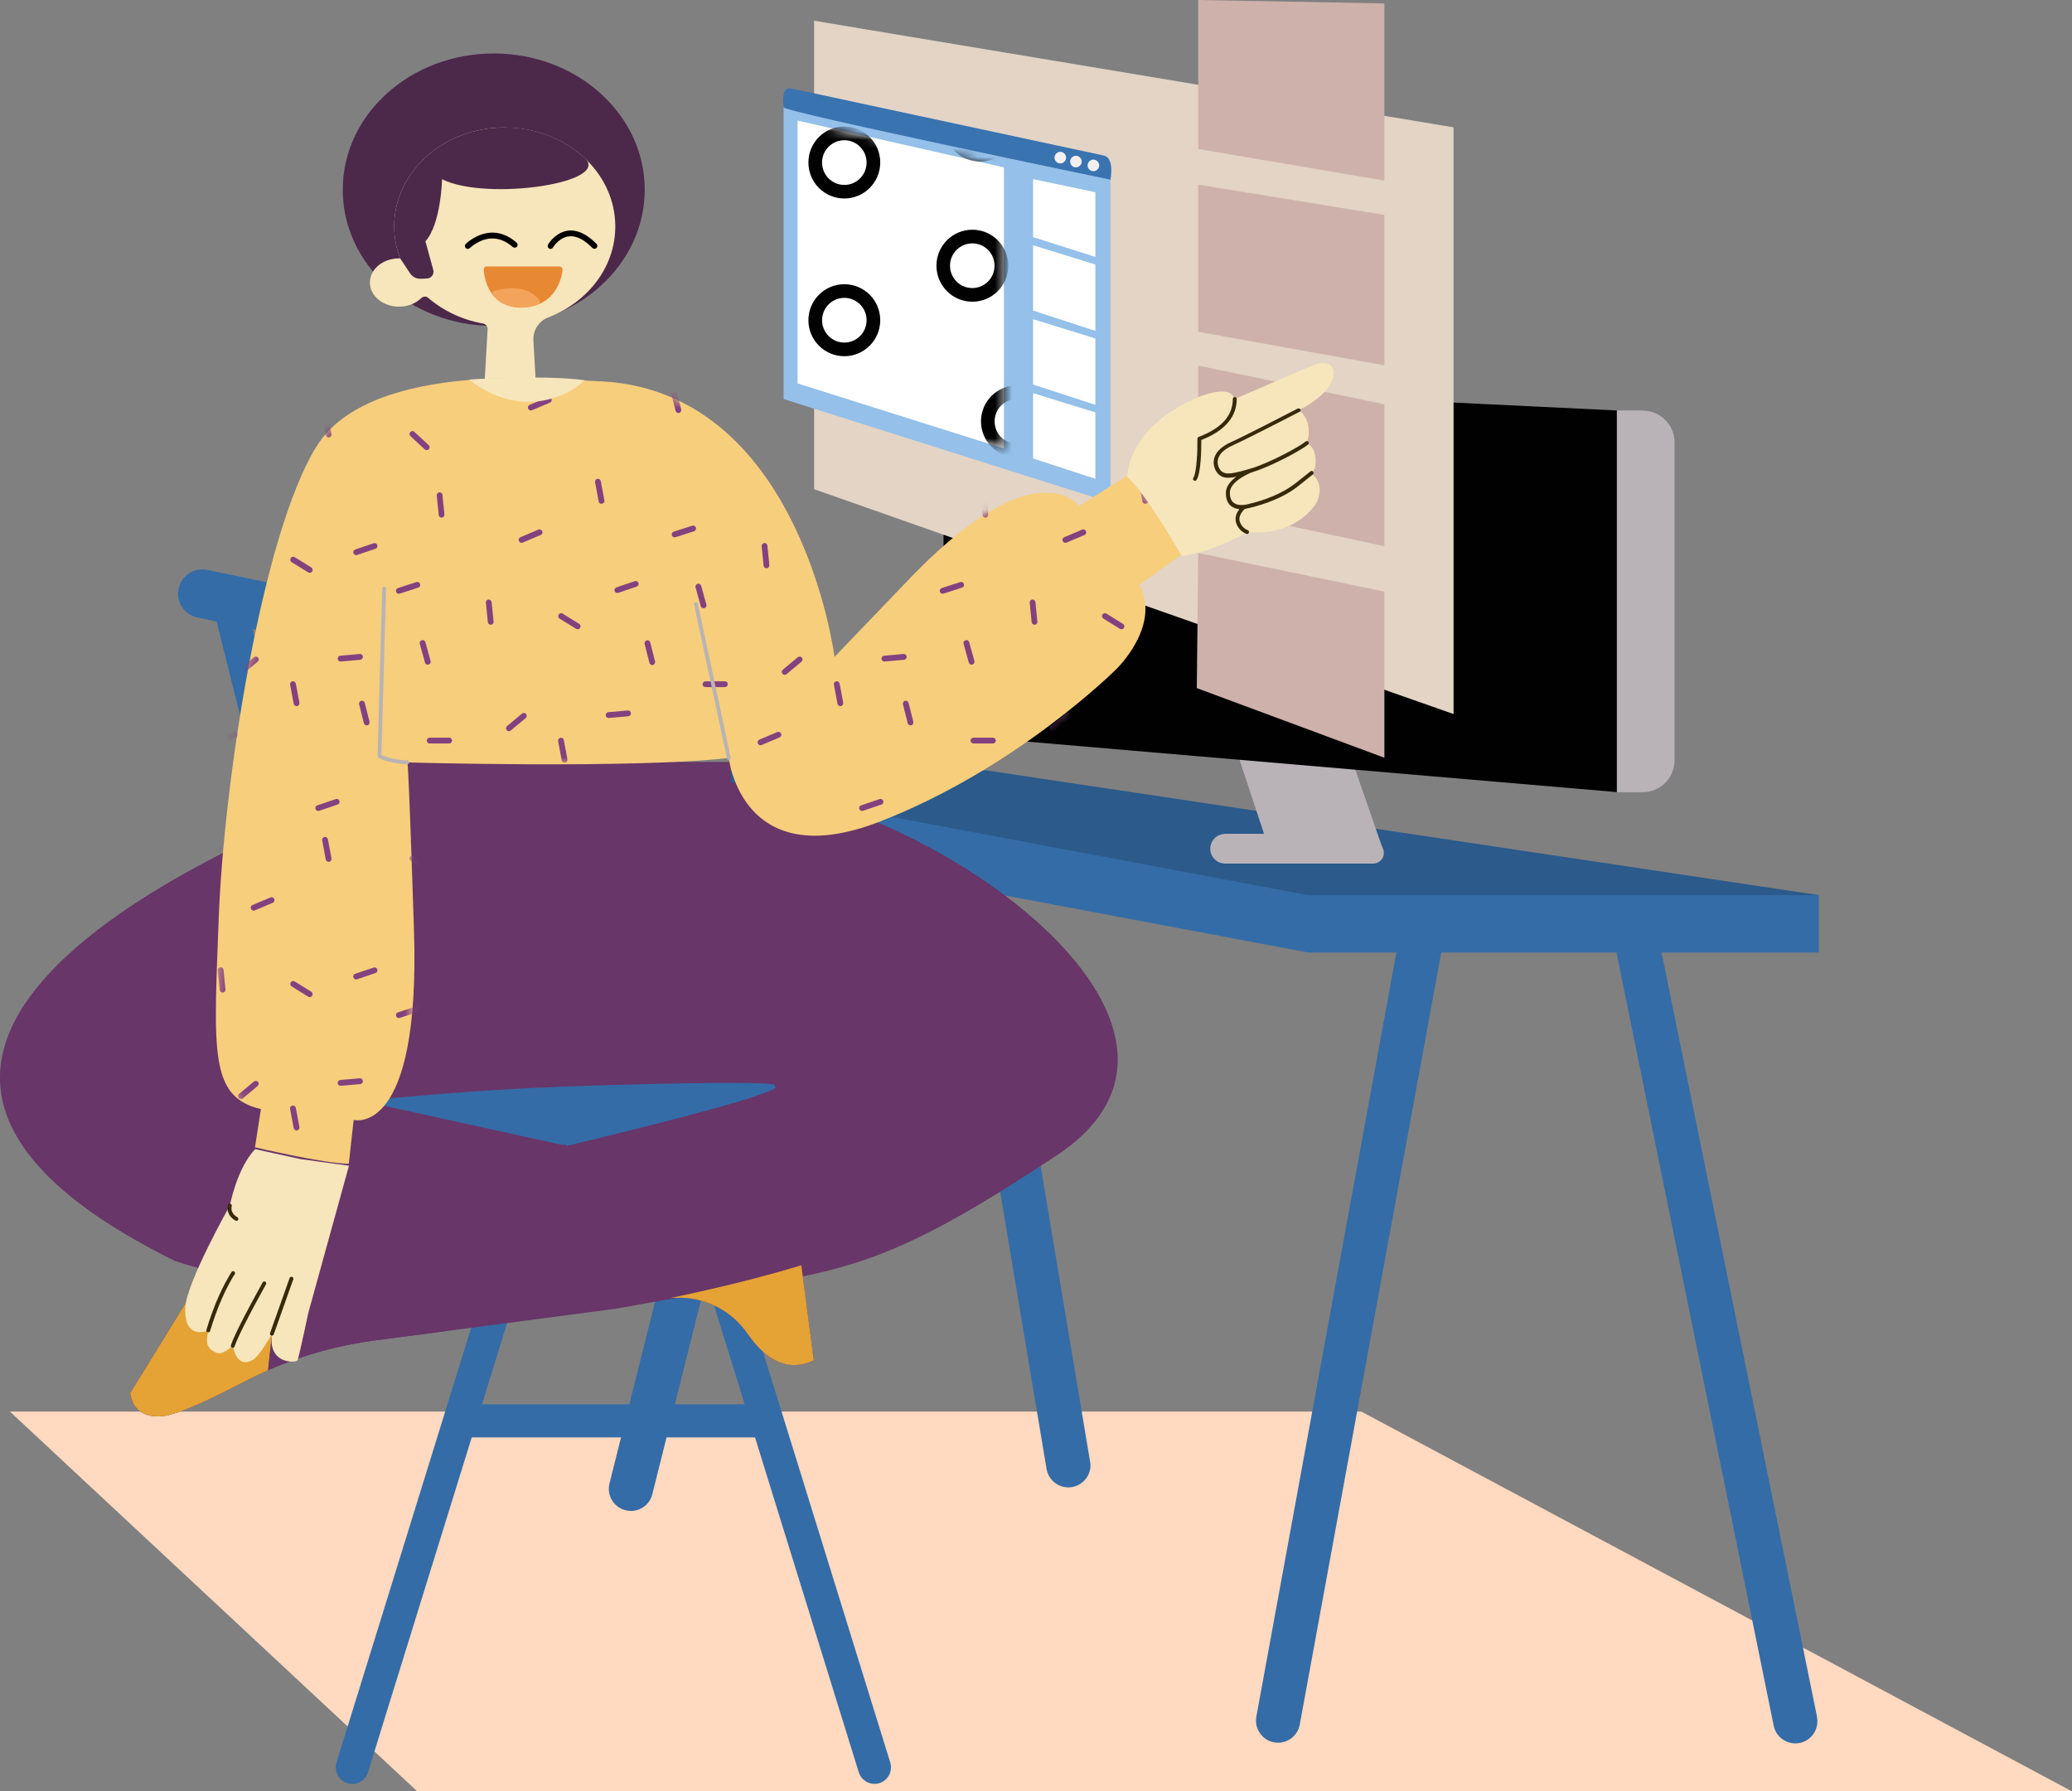 <?xml version="1.0" encoding="UTF-8"?>
<svg id="Layer_2" data-name="Layer 2" xmlns="http://www.w3.org/2000/svg" xmlns:xlink="http://www.w3.org/1999/xlink" viewBox="0 0 242.9 210">
  <rect x="0" y="0" width="242.9" height="210" fill="#808080" stroke="none"/>
  <defs>
    <style>
      .cls-1 {
        mask: url(#mask);
      }

      .cls-2 {
        fill: #f3a45a;
      }

      .cls-2, .cls-3, .cls-4, .cls-5, .cls-6, .cls-7, .cls-8, .cls-9, .cls-10, .cls-11, .cls-12, .cls-13, .cls-14, .cls-15, .cls-16, .cls-17, .cls-18, .cls-19, .cls-20, .cls-21, .cls-22 {
        fill-rule: evenodd;
      }

      .cls-3 {
        fill: #b9b3b8;
      }

      .cls-4 {
        fill: #e78833;
      }

      .cls-5 {
        fill: #683668;
      }

      .cls-6 {
        fill: #fff;
      }

      .cls-7 {
        fill: #84417f;
      }

      .cls-8 {
        fill: #3973b0;
      }

      .cls-9 {
        fill: #346ca7;
      }

      .cls-10 {
        fill: #e3d4c5;
      }

      .cls-23 {
        mask: url(#mask-1);
      }

      .cls-11 {
        fill: #010101;
      }

      .cls-12, .cls-24 {
        fill: #4c284b;
      }

      .cls-13 {
        fill: #f4f0f0;
      }

      .cls-14 {
        fill: #f7e5bb;
      }

      .cls-15 {
        fill: #b9b3b3;
      }

      .cls-16 {
        fill: #94c0e9;
      }

      .cls-17 {
        fill: #ffd9c0;
      }

      .cls-18 {
        fill: #2b5a8b;
      }

      .cls-19 {
        fill: #cdb1aa;
      }

      .cls-20 {
        fill: #e5a235;
      }

      .cls-21 {
        fill: #f7ce7c;
      }

      .cls-22 {
        fill: #372a0a;
      }
    </style>
    <mask id="mask" x="61.13" y="8.9" width="62.3" height="49.06" maskUnits="userSpaceOnUse">
      <g id="mask0_711_1573415794bdef-fe1c-4e22-9fd4-13a56237e7ed" data-name="mask0 711 1573415794bdef-fe1c-4e22-9fd4-13a56237e7ed">
        <path id="Fill_6_Copy_5_2" data-name="Fill 6 Copy 5_2" class="cls-6" d="M93.5,44.95l24.19,7.63V19.62l-24.19-5.48v30.8Z"/>
      </g>
    </mask>
    <mask id="mask-1" x="11.01" y="44.31" width="127.61" height="100.74" maskUnits="userSpaceOnUse">
      <g id="mask0_711_1416678ab2a58a-0bbf-4b46-acd3-b6fea8dfd39d" data-name="mask0 711 1416678ab2a58a-0bbf-4b46-acd3-b6fea8dfd39d">
        <path id="Jumper_3" data-name="Jumper 3" class="cls-6" d="M37.04,52.42c-6.38,10.52-10.8,39.22-11.4,55.23-.59,15.77-1.09,20.95,4.95,22.37l-.7,4.48s8.17,1.93,11,1.93l.57-5.14s7.86,2.16,7.07-22.26c-.78-24.16-.82-19.65-.82-19.65,0,0,26.38.76,37.73-.52,0,0,1.47,13.73,17.64,7.48,16.17-6.25,27.8-17.91,27.8-17.91,0,0,5.26-5.05,2.7-9.88l4.96-3.55s-3.39-6.14-6.38-9.24l-5.67,3.55s-5.14-7.21-20.67,9.37l-7.99,8.33s-4.02-31.78-28.14-32.34c-3.17-.07-26.26-2.76-32.64,7.76Z"/>
      </g>
    </mask>
  </defs>
  <g id="Coding_Guides" data-name="Coding Guides">
    <g>
      <g id="Study">
        <path id="Fill_1" data-name="Fill 1" class="cls-17" d="M159.59,165.48l83.3,44.52H48.91L1.16,165.48h158.44Z"/>
        <path id="Fill_2" data-name="Fill 2" class="cls-9" d="M213,201.28c.28,1.4-.62,2.77-2.02,3.05-.17.04-.35.05-.52.05-1.2,0-2.28-.85-2.53-2.07l-19.5-95.91c-.02-.12-.04-.23-.04-.35l5.15-.52,19.47,95.74Z"/>
        <path id="Fill_4" data-name="Fill 4" class="cls-9" d="M171.07,100.13l-18.7,102.05c-.23,1.25-1.32,2.12-2.54,2.12-.16,0-.31-.01-.47-.04-1.4-.26-2.33-1.61-2.08-3.01l18.61-101.56,5.18-.52c.06.31.07.63,0,.96"/>
        <path id="Fill_6" data-name="Fill 6" class="cls-9" d="M127.8,171.35c.24,1.41-.72,2.74-2.13,2.98-.14.03-.29.04-.43.04-1.24,0-2.34-.9-2.55-2.16l-11.76-70.26c-.04-.24-.04-.47-.02-.7l5.32,1,11.56,69.1Z"/>
        <path id="Fill_8" data-name="Fill 8" class="cls-9" d="M71.45,173.91l20.84-83.08c.03-.11.07-.22.11-.33l4.99.94c0,.21-.02.43-.08.65l-20.84,83.08c-.29,1.18-1.35,1.96-2.51,1.96-.21,0-.42-.03-.63-.08-1.39-.35-2.23-1.75-1.88-3.14"/>
        <path id="Fill_10" data-name="Fill 10" class="cls-9" d="M213.23,111.66v-6.72l-97.57-7.9-40.03-6.72v6.72l77.7,14.62h59.9Z"/>
        <path id="Fill_12" data-name="Fill 12" class="cls-18" d="M213.23,104.94l-97.57-14.62h-40.03l77.7,14.62h59.9Z"/>
        <path id="Fill_14" data-name="Fill 14" class="cls-3" d="M143.62,97.75h4.56l-3.07-9.29h13.16l3.61,10.42.26.64c.07.17.1.36.09.55-.04.66-.59,1.17-1.25,1.17h-17.36c-.96,0-1.74-.78-1.74-1.74s.78-1.74,1.74-1.74"/>
        <path id="Fill_16" data-name="Fill 16" class="cls-11" d="M189.55,48.12l-75.5-3.65c-1.83-.09-3.37,1.37-3.38,3.21l-.13,35.44c0,1.68,1.28,3.08,2.95,3.23l76.06,6.51v-44.75Z"/>
        <path id="Fill_20" data-name="Fill 20" class="cls-3" d="M192.57,48.12h-3.02v44.75h3.02c2.07,0,3.74-1.68,3.74-3.74v-37.26c0-2.07-1.68-3.74-3.74-3.74"/>
        <g id="UI">
          <g id="UI_Simple" data-name="UI Simple">
            <path id="Fill_1_2" data-name="Fill 1_2" class="cls-10" d="M170.4,14.93v68.78l-74.96-26.36V2.43l74.96,12.5Z"/>
            <path id="Fill_2_2" data-name="Fill 2_2" class="cls-19" d="M140.47,38.9l21.82,3.92v-17.62l-21.82-3.55v17.26Z"/>
            <path id="Fill_3" data-name="Fill 3" class="cls-19" d="M140.47,0l21.82.4v20.77l-21.82-3.7V0Z"/>
            <path id="Fill_4_2" data-name="Fill 4_2" class="cls-19" d="M140.47,59.35l21.82,4.68v-16.63l-21.82-4.54v16.49Z"/>
            <path id="Fill_5" data-name="Fill 5" class="cls-19" d="M162.29,69.36v19.47l-21.99-8.16.17-15.84,21.82,4.53Z"/>
            <path id="Fill_6_2" data-name="Fill 6_2" class="cls-16" d="M91.86,46.78l38.32,12.13V19.2l-38.32-8.02v35.6Z"/>
            <path id="Fill_6_Copy" data-name="Fill 6 Copy" class="cls-6" d="M121.11,27.8l7.3,2.32v-7.59l-7.3-1.53v6.81Z"/>
            <path id="Fill_6_Copy_2" data-name="Fill 6 Copy 2" class="cls-6" d="M121.11,36.41l7.3,2.38v-7.78l-7.3-2.26v7.66Z"/>
            <path id="Fill_6_Copy_3" data-name="Fill 6 Copy 3" class="cls-6" d="M121.11,45.08l7.3,2.38v-7.78l-7.3-2.26v7.66Z"/>
            <path id="Fill_6_Copy_4" data-name="Fill 6 Copy 4" class="cls-6" d="M121.11,53.75l7.3,2.38v-7.78l-7.3-2.26v7.66Z"/>
            <path id="Fill_7" data-name="Fill 7" class="cls-8" d="M130.18,21.06s.5-2.5-.75-2.82l-36.43-7.82c-.52-.11-1.4-.35-1.15,2.15-.11.52,38.33,8.49,38.33,8.49Z"/>
          </g>
          <path id="Fill_24" data-name="Fill 24" class="cls-13" d="M127.5,19.39c0,.38.31.68.68.68s.68-.31.68-.68-.31-.68-.68-.68-.68.31-.68.68"/>
          <path id="Fill_26" data-name="Fill 26" class="cls-13" d="M125.45,18.94c0,.38.31.68.68.68s.68-.31.68-.68-.31-.68-.68-.68-.68.31-.68.68"/>
          <path id="Fill_28" data-name="Fill 28" class="cls-13" d="M123.62,18.48c0,.38.31.68.68.68s.68-.31.68-.68-.31-.68-.68-.68-.68.31-.68.68"/>
          <path id="Fill_6_Copy_5" data-name="Fill 6 Copy 5" class="cls-6" d="M93.5,44.95l24.19,7.63V19.62l-24.19-5.48v30.8Z"/>
          <g class="cls-1">
            <g id="Patterns">
              <g id="Patterns_Pattern_7" data-name="Patterns/Pattern 7">
                <path id="Pattern" class="cls-11" d="M65.33,17.34c2.32,0,4.21-1.89,4.21-4.22s-1.88-4.22-4.21-4.22-4.21,1.89-4.21,4.22,1.88,4.22,4.21,4.22ZM65.33,15.74c-1.44,0-2.61-1.17-2.61-2.62s1.17-2.62,2.61-2.62,2.61,1.17,2.61,2.62-1.17,2.62-2.61,2.62ZM119.1,14.72c0,2.33-1.88,4.22-4.21,4.22s-4.21-1.89-4.21-4.22,1.88-4.22,4.21-4.22,4.21,1.89,4.21,4.22ZM112.28,14.72c0,1.45,1.17,2.62,2.61,2.62s2.61-1.17,2.61-2.62-1.17-2.62-2.61-2.62-2.61,1.17-2.61,2.62ZM84.55,19.05c0,2.33-1.88,4.22-4.21,4.22s-4.21-1.89-4.21-4.22,1.88-4.22,4.21-4.22,4.21,1.89,4.21,4.22ZM77.72,19.05c0,1.45,1.17,2.62,2.61,2.62s2.61-1.17,2.61-2.62-1.17-2.62-2.61-2.62-2.61,1.17-2.61,2.62ZM118.2,31.15c0,2.33-1.88,4.22-4.21,4.22s-4.21-1.89-4.21-4.22,1.88-4.22,4.21-4.22,4.21,1.89,4.21,4.22ZM111.37,31.15c0,1.45,1.17,2.62,2.61,2.62s2.61-1.17,2.61-2.62-1.17-2.62-2.61-2.62-2.61,1.17-2.61,2.62ZM98.98,41.76c2.32,0,4.21-1.89,4.21-4.22s-1.88-4.22-4.21-4.22-4.21,1.89-4.21,4.22,1.88,4.22,4.21,4.22ZM98.98,40.16c-1.44,0-2.61-1.17-2.61-2.62s1.17-2.62,2.61-2.62,2.61,1.17,2.61,2.62-1.17,2.62-2.61,2.62ZM70.68,31.15c0,2.33-1.88,4.22-4.21,4.22s-4.21-1.89-4.21-4.22,1.88-4.22,4.21-4.22,4.21,1.89,4.21,4.22ZM63.86,31.15c0,1.45,1.17,2.62,2.61,2.62s2.61-1.17,2.61-2.62-1.17-2.62-2.61-2.62-2.61,1.17-2.61,2.62ZM98.98,23.27c2.32,0,4.21-1.89,4.21-4.22s-1.88-4.22-4.21-4.22-4.21,1.89-4.21,4.22,1.88,4.22,4.21,4.22ZM98.98,21.68c-1.44,0-2.61-1.17-2.61-2.62s1.17-2.62,2.61-2.62,2.61,1.17,2.61,2.62-1.17,2.62-2.61,2.62ZM94.89,57.96c2.32,0,4.21-1.89,4.21-4.22s-1.88-4.22-4.21-4.22-4.21,1.89-4.21,4.22,1.88,4.22,4.21,4.22ZM94.89,56.36c-1.44,0-2.61-1.17-2.61-2.62s1.17-2.62,2.61-2.62,2.61,1.17,2.61,2.62-1.17,2.62-2.61,2.62ZM77.95,49.63c0,2.33-1.88,4.22-4.21,4.22s-4.21-1.89-4.21-4.22,1.88-4.22,4.21-4.22,4.21,1.89,4.21,4.22ZM71.13,49.63c0,1.45,1.17,2.62,2.61,2.62s2.61-1.17,2.61-2.62-1.17-2.62-2.61-2.62-2.61,1.17-2.61,2.62ZM123.42,49.4c0,2.33-1.88,4.22-4.21,4.22s-4.21-1.89-4.21-4.22,1.88-4.22,4.21-4.22,4.21,1.89,4.21,4.22ZM116.6,49.4c0,1.45,1.17,2.62,2.61,2.62s2.61-1.17,2.61-2.62-1.17-2.62-2.61-2.62-2.61,1.17-2.61,2.62ZM82.39,39.7c2.32,0,4.21-1.89,4.21-4.22s-1.88-4.22-4.21-4.22-4.21,1.89-4.21,4.22,1.88,4.22,4.21,4.22ZM82.39,38.11c-1.44,0-2.61-1.17-2.61-2.62s1.17-2.62,2.61-2.62,2.61,1.17,2.61,2.62-1.17,2.62-2.61,2.62Z"/>
              </g>
            </g>
          </g>
        </g>
      </g>
      <g>
        <g id="Object_Chair" data-name="Object/Chair">
          <g id="Object_Chair_High_Chair" data-name="Object/Chair/High Chair">
            <g id="Chair">
              <path id="Combined_Shape" data-name="Combined Shape" class="cls-9" d="M81.13,131.65c-.32-1.02-1.4-1.59-2.42-1.28-1.02.32-1.59,1.4-1.27,2.43l9.86,31.83h-30.8l9.86-31.83c.32-1.02-.25-2.11-1.27-2.43-1.02-.32-2.11.25-2.42,1.28l-23.22,74.96c-.32,1.02.25,2.11,1.27,2.43,1.02.32,2.11-.25,2.42-1.28l12.16-39.25h33.21l12.16,39.25c.32,1.02,1.4,1.59,2.42,1.28,1.02-.32,1.59-1.4,1.27-2.43l-23.22-74.96Z"/>
              <path id="Path_4_Copy_3" data-name="Path 4 Copy 3" class="cls-9" d="M47.8,126.08c.26,1.04,1.31,1.67,2.35,1.41,1.04-.26,1.67-1.31,1.41-2.35l-13.55-54.19c-.26-1.04-1.31-1.67-2.35-1.41-1.04.26-1.67,1.31-1.41,2.35l13.55,54.19Z"/>
              <path id="Path_4_Copy_7" data-name="Path 4 Copy 7" class="cls-9" d="M38.7,126.08c.26,1.04,1.31,1.67,2.35,1.41,1.04-.26,1.67-1.31,1.41-2.35l-13.55-54.19c-.26-1.04-1.31-1.67-2.35-1.41-1.04.26-1.67,1.31-1.41,2.35l13.55,54.19Z"/>
              <path id="Path_4_Copy_4" data-name="Path 4 Copy 4" class="cls-9" d="M56.46,126.09c.27,1.04,1.32,1.66,2.36,1.39,1.03-.27,1.66-1.33,1.39-2.36l-13.09-50.54c-.27-1.04-1.32-1.66-2.36-1.39-1.03.27-1.66,1.33-1.39,2.36l13.09,50.54Z"/>
              <path id="Path_4_Copy_5" data-name="Path 4 Copy 5" class="cls-9" d="M65.35,126c.28,1.03,1.35,1.64,2.38,1.36,1.03-.28,1.64-1.35,1.36-2.38l-13.32-48.83c-.28-1.03-1.35-1.64-2.38-1.36-1.03.28-1.64,1.35-1.36,2.38l13.32,48.83Z"/>
              <path id="Path_4_Copy_6" data-name="Path 4 Copy 6" class="cls-9" d="M57.07,79.46c1.54.32,3.05-.67,3.37-2.21.32-1.54-.67-3.05-2.21-3.37l-33.93-7.07c-1.54-.32-3.05.67-3.37,2.21-.32,1.54.67,3.05,2.21,3.37l33.93,7.07Z"/>
            </g>
            <path id="Fill_39" data-name="Fill 39" class="cls-9" d="M103.07,135.19h-62.83c-2.14,0-3.88-2.15-3.88-4.79s1.74-4.79,3.88-4.79h62.83c2.14,0,3.88,2.15,3.88,4.79s-1.74,4.79-3.88,4.79"/>
          </g>
        </g>
        <g id="Master_Character_Sitting" data-name="Master/Character/Sitting">
          <g id="Master_Character_Sitting-2" data-name="Master/Character/Sitting">
            <g id="Lower_Body_Sitting" data-name="Lower Body/Sitting">
              <g id="Lower_Body_Sitting_Crossed_2" data-name="Lower Body/Sitting/Crossed 2">
                <g id="Crossed_2" data-name="Crossed 2">
                  <path id="Pants" class="cls-5" d="M85.68,89.33h-41.44v2.89c-11.67,4.18-76.69,29.44-23.76,55.59,1.16.39,2.39.75,3.66,1.08l-8.88,14.42s.14,3.01,3.72,2.72c1.8-.14,5.91-2.1,9.55-4.01,4.78-2.51,9.97-4.16,15.32-4.86l28.38-3.74c2.68-.5,5.11-.92,7.33-1.29,3.22-.04,6.25,1.56,8.09,4.23,1.71,2.48,4.33,4.74,7.75,3.1l-1.29-9.82c8.88-1.85,15.41-4.66,29.82-14.23,22.75-15.1-14.4-41.56-38.25-43.69v-2.4ZM46.59,92.29h-.06s.03.04.05.06c0-.02.01-.04.02-.06ZM91.05,127.27c.71.71-11.06,3.81-24.62,7.07l-23.96-5.27s12.91-1.32,22.49-1.63c.14,0,.27-.02.4-.04,5.51-.19,25.02-.82,25.69-.15Z"/>
                  <path id="Shoes" class="cls-20" d="M26.56,144.97c.74-1.2,1.94-2.04,3.32-2.33,1.07-.22,2.55-.54,4.36-.93-1.18,6.22-2.19,12.57-2.81,18.92-.98.43-1.94.89-2.89,1.39-3.64,1.91-7.75,3.86-9.55,4.01-3.58.29-3.72-2.72-3.72-2.72l11.29-18.34ZM79.22,152.14c-.21,0-.42.02-.64.03,5.79-1.21,10.88-2.48,15.36-3.84l1.46,11.14c-3.42,1.64-6.04-.62-7.75-3.1-1.91-2.77-5.08-4.38-8.43-4.22Z"/>
                  <path id="Skin" class="cls-5" d="M34.24,141.71c-1.18,6.22-2.19,12.57-2.81,18.92,3.96-1.74,8.14-2.91,12.43-3.48l8.32-1.1c-1.88-5.69-3.84-11.37-5.98-17.01-4.63,1.05-8.8,1.97-11.96,2.66"/>
                  <path id="Pants_details" data-name="Pants details" class="cls-5" d="M91.1,127.49c-.12.03-.25-.05-.28-.17-.03-.12.05-.25.17-.28l4.7-1.15c.12-.03.25.05.28.17.03.12-.05.25-.17.28l-4.7,1.15ZM46.26,139.27c-.12.03-.24-.05-.27-.17-.03-.12.05-.25.17-.27,6.88-1.56,13.8-3.17,19.98-4.65.12-.03.25.05.27.17.03.12-.05.25-.17.27-6.18,1.49-13.1,3.1-19.98,4.65ZM42.69,129.12c.03-.12-.05-.24-.17-.27l-8.3-1.79c-.12-.03-.24.05-.27.18-.03.12.05.24.17.27l8.3,1.79c.12.03.24-.05.27-.18Z"/>
                </g>
              </g>
            </g>
            <g id="Hairstyle">
              <g id="Hairstyle_Afro" data-name="Hairstyle/Afro">
                <ellipse id="Oval" class="cls-24" cx="57.88" cy="22.24" rx="17.7" ry="15.97"/>
                <g id="Shaved">
                  <path id="Skin-2" data-name="Skin" class="cls-14" d="M59.17,14.94c-7.16,0-12.96,5.19-12.96,11.6,0,1.31.25,2.57.7,3.75-.04,0-.09,0-.13,0-1.89,0-3.42,1.27-3.42,2.83s1.53,2.83,3.42,2.83c1.04,0,1.98-.39,2.6-1,.23-.22.58-.24.81-.04,1.75,1.51,3.97,2.58,6.45,3.02.32.06.54.34.52.67l-.35,6.24h6l-.28-4.91c-.07-1.18.62-2.29,1.72-2.71,4.63-1.77,7.88-5.88,7.88-10.67,0-6.41-5.8-11.6-12.96-11.6Z"/>
                  <path id="Hair" class="cls-12" d="M59.17,14.94c-7.16,0-12.96,5.19-12.96,11.6,0,1.31.25,2.57.7,3.75l1.18,1.77c.27.4.73.64,1.21.62l.79-.03c.5-.05.84-.54.7-1.02l-.92-3.34c1.84-2.04,1.95-7.28,1.95-7.28,5.27,2.65,20.56.35,16.49-2.69-2.34-2.09-5.57-3.38-9.14-3.38"/>
                </g>
              </g>
            </g>
            <g id="Expression">
              <g id="Expression_Cheerful" data-name="Expression/Cheerful">
                <g id="Cheerful">
                  <path id="Stroke_1" data-name="Stroke 1" class="cls-11" d="M55.08,29.08c-.13.13-.35.13-.48,0-.13-.13-.13-.35,0-.48.17-.17.47-.42.88-.66,1.59-.95,3.37-.98,5.08.5.14.12.16.34.04.48-.12.14-.33.16-.48.04-1.47-1.27-2.94-1.24-4.3-.43-.21.12-.39.26-.56.39-.09.08-.16.14-.19.17Z"/>
                  <path id="Stroke_3" data-name="Stroke 3" class="cls-11" d="M64.83,29.01c-.09.16-.3.22-.46.12-.16-.1-.21-.31-.12-.47.12-.21.35-.51.68-.81,1.34-1.21,3.07-1.21,5,.74.13.13.13.35,0,.48-.13.13-.35.13-.48,0-1.67-1.69-3-1.69-4.07-.72-.16.14-.3.3-.41.45-.07.09-.11.16-.13.19Z"/>
                  <path id="Stroke_5" data-name="Stroke 5" class="cls-4" d="M57.04,31.24h8.56c.19,0,.35.17.34.36,0,.15-.04.39-.11.7-.12.51-.31,1.03-.59,1.51-.82,1.42-2.23,2.26-4.31,2.23-1.77-.03-2.96-.88-3.65-2.25-.24-.48-.4-1-.49-1.51-.06-.31-.08-.55-.08-.7,0-.19.15-.35.34-.35Z"/>
                  <path id="Stroke_7" data-name="Stroke 7" class="cls-2" d="M58.12,34.06c.13-.04.28-.07.45-.11.81-.17,1.64-.22,2.43-.07.91.17,1.67.58,2.22,1.29.14.17.08.43-.12.52-.11.05-.29.12-.54.19-1.32.36-2.94.28-4.14-.65-.19-.15-.4-.35-.6-.54-.19-.18-.12-.49.12-.58.03-.01.09-.03.17-.05Z"/>
                </g>
              </g>
            </g>
            <g id="Upper_Body" data-name="Upper Body">
              <g id="Upper_Body_Pointing" data-name="Upper Body/Pointing">
                <g id="Body">
                  <g id="Jumper">
                    <path id="Jumper_2" data-name="Jumper 2" class="cls-21" d="M37.04,52.42c-6.38,10.52-10.8,39.22-11.4,55.23-.59,15.77-1.09,20.95,4.95,22.37l-.7,4.48s8.17,1.93,11,1.93l.57-5.14s7.86,2.16,7.07-22.26c-.78-24.16-.82-19.65-.82-19.65,0,0,26.38.76,37.73-.52,0,0,1.47,13.73,17.64,7.48,16.17-6.25,27.8-17.91,27.8-17.91,0,0,5.26-5.05,2.7-9.88l4.96-3.55s-3.39-6.14-6.38-9.24l-5.67,3.55s-5.14-7.21-20.67,9.37l-7.99,8.33s-4.02-31.78-28.14-32.34c-3.17-.07-26.26-2.76-32.64,7.76Z"/>
                    <g id="Object">
                      <g class="cls-23">
                        <g>
                          <g id="Jumper_4" data-name="Jumper 4">
                            <path id="Pattern-2" data-name="Pattern" class="cls-7" d="M15.14,45.53c-.18.05-.29.23-.25.42l.56,2.21c.05.18.23.29.41.25.18-.05.29-.23.25-.42l-.56-2.21c-.05-.18-.23-.29-.41-.25ZM64.65,46.75c-.07-.17-.27-.26-.45-.18l-2.1.89c-.17.07-.26.27-.18.45.07.17.27.26.45.18l2.1-.89c.17-.07.26-.27.18-.45ZM22.94,49.86c0,.19.15.34.34.34h2.28c.19,0,.34-.15.34-.34s-.15-.34-.34-.34h-2.28c-.19,0-.34.15-.34.34ZM48.1,50.65c-.13.14-.12.36.02.48l1.67,1.55c.14.13.35.12.48-.02.13-.14.12-.36-.02-.48l-1.67-1.55c-.14-.13-.35-.12-.48.02ZM18.95,80.55c-.19,0-.34-.15-.34-.34s.15-.34.34-.34h2.28c.19,0,.34.15.34.34s-.15.34-.34.34h-2.28ZM50.03,86.82c0,.19.15.34.34.34h2.28c.19,0,.34-.15.34-.34s-.15-.34-.34-.34h-2.28c-.19,0-.34.15-.34.34ZM31.7,55.47c.17-.07.37,0,.45.18.07.17,0,.37-.18.45l-2.1.89c-.17.07-.37,0-.45-.18-.07-.17,0-.37.18-.45l2.1-.89ZM63.56,62.27c-.07-.17-.27-.26-.45-.18l-2.1.89c-.17.07-.26.27-.18.45.07.17.27.26.45.18l2.1-.89c.17-.07.26-.27.18-.45ZM27.37,85.82c.17-.07.37,0,.45.18.07.17,0,.37-.18.45l-2.1.89c-.17.07-.37,0-.45-.18-.07-.17,0-.37.18-.45l2.1-.89ZM37.77,48.77c-.03-.19.09-.36.27-.4.19-.03.36.09.4.27l.42,2.24c.03.19-.09.36-.27.4-.19.04-.36-.09-.4-.27l-.42-2.24ZM70.03,56.14c-.19.04-.31.21-.27.4l.42,2.24c.03.19.21.31.4.27.19-.03.31-.21.27-.4l-.42-2.24c-.04-.19-.21-.31-.4-.27ZM34.01,80.27c-.04-.19.09-.36.27-.4.19-.03.36.09.4.27l.42,2.24c.03.19-.09.36-.27.4-.19.03-.36-.09-.4-.27l-.42-2.24ZM65.7,86.49c-.19.04-.31.21-.27.4l.42,2.24c.03.19.21.31.4.27.19-.03.31-.21.27-.4l-.42-2.24c-.04-.19-.21-.31-.4-.27ZM25.53,64.04c-.02-.19.12-.36.3-.38.19-.02.36.12.37.31l.23,2.27c.02.19-.12.36-.3.38-.19.02-.36-.12-.37-.31l-.23-2.27ZM57.26,70.28c-.19.02-.32.19-.3.38l.23,2.27c.02.19.19.32.37.31.19-.02.32-.19.3-.38l-.23-2.27c-.02-.19-.19-.32-.37-.31ZM51.2,58.1c-.02-.19.12-.36.3-.38s.36.12.37.31l.23,2.27c.02.19-.12.36-.3.38s-.36-.12-.37-.31l-.23-2.27ZM21.51,92.18c-.19.02-.32.19-.3.38l.23,2.27c.02.19.19.32.37.31.19-.02.32-.19.3-.38l-.23-2.27c-.02-.19-.19-.32-.37-.31ZM34.19,65.9c-.16-.1-.21-.31-.11-.47.1-.16.31-.21.47-.11l1.94,1.2c.16.1.21.31.11.47-.1.16-.31.21-.47.11l-1.94-1.2ZM65.49,72.05c-.1.16-.05.37.11.47l1.94,1.2c.16.1.37.05.47-.11.1-.16.05-.37-.11-.47l-1.94-1.2c-.16-.1-.37-.05-.47.11ZM15.44,62.98c-.18.06-.37-.04-.43-.22-.06-.18.04-.37.22-.43l2.17-.7c.18-.06.37.04.43.22.06.18-.04.37-.22.43l-2.17.7ZM46.43,69.37c.06.18.25.28.43.22l2.17-.7c.18-.06.28-.25.22-.43-.06-.18-.25-.28-.43-.22l-2.17.7c-.18.06-.28.25-.22.43ZM11.46,92.75c-.18.06-.37-.04-.43-.22-.06-.18.04-.37.22-.43l2.17-.7c.18-.06.37.04.43.22.06.18-.04.37-.22.43l-2.17.7ZM11.82,75.49c-.05-.18.06-.37.25-.42.18-.05.37.07.41.25l.56,2.21c.05.18-.06.37-.25.42-.18.05-.37-.07-.41-.25l-.56-2.21ZM42.35,82.15c-.18.05-.29.23-.25.42l.56,2.21c.05.18.23.29.41.25.18-.05.29-.23.25-.42l-.56-2.21c-.05-.18-.23-.29-.41-.25ZM54.85,92.83c-.05-.18.06-.37.25-.42.18-.05.37.07.41.25l.56,2.21c.05.18-.06.37-.25.42-.18.05-.37-.07-.41-.25l-.56-2.21ZM41.43,64.85c.06.18.25.28.43.21l2.16-.73c.18-.06.27-.25.21-.43-.06-.18-.25-.28-.43-.21l-2.16.73c-.18.06-.27.25-.21.43ZM72.48,69.5c-.18.06-.37-.04-.43-.21-.06-.18.04-.37.21-.43l2.16-.73c.18-.06.37.04.43.21.06.18-.04.37-.21.43l-2.16.73ZM36.99,94.84c.06.18.25.28.43.21l2.16-.73c.18-.06.27-.25.21-.43-.06-.18-.25-.28-.43-.21l-2.16.73c-.18.06-.27.25-.21.43ZM17.79,68.86c-.05-.18.06-.37.24-.42.18-.05.37.06.42.24l.61,2.2c.05.18-.06.37-.24.42-.18.05-.37-.06-.42-.24l-.61-2.2ZM49.45,75.05c-.18.05-.29.24-.24.42l.61,2.2c.05.18.24.29.42.24.18-.05.29-.24.24-.42l-.61-2.2c-.05-.18-.24-.29-.42-.24ZM28.46,79.03c-.14.12-.36.1-.48-.04-.12-.15-.1-.36.04-.48l1.75-1.46c.14-.12.36-.1.48.04.12.14.1.36-.04.48l-1.75,1.46ZM59.4,85.6c.12.15.34.16.48.04l1.75-1.46c.14-.12.16-.34.04-.48-.12-.15-.34-.16-.48-.04l-1.75,1.46c-.14.12-.16.34-.04.48ZM39.96,77.55c-.19.02-.35-.12-.37-.31-.02-.19.12-.35.31-.37l2.27-.2c.19-.02.35.12.37.31.02.19-.12.35-.31.37l-2.27.2ZM71.01,83.86c.02.19.18.33.37.31l2.27-.2c.19-.02.33-.18.31-.37-.02-.19-.18-.33-.37-.31l-2.27.2c-.19.02-.33.18-.31.37Z"/>
                          </g>
                          <g id="Jumper_5" data-name="Jumper 5">
                            <path id="Pattern_2" data-name="Pattern 2" class="cls-7" d="M15.14,95.27c-.18.05-.29.23-.25.42l.56,2.21c.05.18.23.29.41.25.18-.05.29-.23.25-.42l-.56-2.21c-.05-.18-.23-.29-.41-.25ZM64.65,96.49c-.07-.17-.27-.26-.45-.18l-2.1.89c-.17.07-.26.27-.18.45.07.17.27.26.45.18l2.1-.89c.17-.07.26-.27.18-.45ZM22.94,99.6c0,.19.15.34.34.34h2.28c.19,0,.34-.15.34-.34s-.15-.34-.34-.34h-2.28c-.19,0-.34.15-.34.34ZM48.1,100.39c-.13.14-.12.36.02.48l1.67,1.55c.14.13.35.12.48-.02.13-.14.12-.36-.02-.48l-1.67-1.55c-.14-.13-.35-.12-.48.02ZM18.95,130.29c-.19,0-.34-.15-.34-.34s.15-.34.34-.34h2.28c.19,0,.34.15.34.34s-.15.34-.34.34h-2.28ZM50.03,136.56c0,.19.15.34.34.34h2.28c.19,0,.34-.15.34-.34s-.15-.34-.34-.34h-2.28c-.19,0-.34.15-.34.34ZM31.7,105.21c.17-.07.37,0,.45.18.07.17,0,.37-.18.45l-2.1.89c-.17.07-.37,0-.45-.18-.07-.17,0-.37.18-.45l2.1-.89ZM63.56,112.01c-.07-.17-.27-.26-.45-.18l-2.1.89c-.17.07-.26.27-.18.45.07.17.27.26.45.18l2.1-.89c.17-.07.26-.27.18-.45ZM27.37,135.56c.17-.07.37,0,.45.18.07.17,0,.37-.18.45l-2.1.89c-.17.07-.37,0-.45-.18-.07-.17,0-.37.18-.45l2.1-.89ZM37.77,98.52c-.03-.19.09-.36.27-.4.19-.03.36.09.4.27l.42,2.24c.03.19-.09.36-.27.4-.19.04-.36-.09-.4-.27l-.42-2.24ZM70.03,105.88c-.19.04-.31.21-.27.4l.42,2.24c.03.19.21.31.4.27.19-.03.31-.21.27-.4l-.42-2.24c-.04-.19-.21-.31-.4-.27ZM34.01,130.01c-.04-.19.09-.36.27-.4.19-.03.36.09.4.27l.42,2.24c.03.19-.09.36-.27.4-.19.03-.36-.09-.4-.27l-.42-2.24ZM65.7,136.23c-.19.04-.31.21-.27.4l.42,2.24c.03.19.21.31.4.27s.31-.21.27-.4l-.42-2.24c-.04-.19-.21-.31-.4-.27ZM25.53,113.78c-.02-.19.12-.36.3-.38.19-.02.36.12.37.31l.23,2.27c.02.19-.12.36-.3.38-.19.02-.36-.12-.37-.31l-.23-2.27ZM57.26,120.02c-.19.02-.32.19-.3.38l.23,2.27c.02.19.19.32.37.31.19-.02.32-.19.3-.38l-.23-2.27c-.02-.19-.19-.32-.37-.31ZM51.2,107.84c-.02-.19.12-.36.3-.38s.36.12.37.31l.23,2.27c.02.19-.12.36-.3.38s-.36-.12-.37-.31l-.23-2.27ZM21.51,141.92c-.19.02-.32.19-.3.38l.23,2.27c.02.19.19.32.37.31.19-.02.32-.19.3-.38l-.23-2.27c-.02-.19-.19-.32-.37-.31ZM34.19,115.64c-.16-.1-.21-.31-.11-.47.1-.16.31-.21.47-.11l1.94,1.2c.16.1.21.31.11.47-.1.16-.31.21-.47.11l-1.94-1.2ZM65.49,121.79c-.1.16-.05.37.11.47l1.94,1.2c.16.1.37.05.47-.11.1-.16.05-.37-.11-.47l-1.94-1.2c-.16-.1-.37-.05-.47.11ZM15.44,112.72c-.18.06-.37-.04-.43-.22-.06-.18.04-.37.22-.43l2.17-.7c.18-.06.37.04.43.22.06.18-.04.37-.22.43l-2.17.7ZM46.43,119.11c.06.18.25.28.43.22l2.17-.7c.18-.06.28-.25.22-.43-.06-.18-.25-.28-.43-.22l-2.17.7c-.18.06-.28.25-.22.43ZM11.46,142.49c-.18.06-.37-.04-.43-.22-.06-.18.04-.37.22-.43l2.17-.7c.18-.06.37.04.43.22.06.18-.04.37-.22.43l-2.17.7ZM11.82,125.23c-.05-.18.06-.37.25-.42.18-.05.37.07.41.25l.56,2.21c.05.18-.06.37-.25.42-.18.05-.37-.07-.41-.25l-.56-2.21ZM42.35,131.89c-.18.05-.29.23-.25.42l.56,2.21c.05.18.23.29.41.25.18-.05.29-.23.25-.42l-.56-2.21c-.05-.18-.23-.29-.41-.25ZM54.85,142.57c-.05-.18.06-.37.25-.42.18-.05.37.07.41.25l.56,2.21c.05.18-.06.37-.25.42-.18.05-.37-.07-.41-.25l-.56-2.21ZM41.43,114.59c.06.18.25.28.43.21l2.16-.73c.18-.06.27-.25.21-.43-.06-.18-.25-.28-.43-.21l-2.16.73c-.18.06-.27.25-.21.43ZM72.48,119.25c-.18.06-.37-.04-.43-.21-.06-.18.04-.37.21-.43l2.16-.73c.18-.06.37.04.43.21.06.18-.04.37-.21.43l-2.16.73ZM36.99,144.59c.06.18.25.28.43.21l2.16-.73c.18-.06.27-.25.21-.43-.06-.18-.25-.28-.43-.21l-2.16.73c-.18.06-.27.25-.21.43ZM17.79,118.6c-.05-.18.06-.37.24-.42.18-.05.37.06.42.24l.61,2.2c.05.18-.06.37-.24.42-.18.05-.37-.06-.42-.24l-.61-2.2ZM49.45,124.8c-.18.05-.29.24-.24.42l.61,2.2c.05.18.24.29.42.24.18-.05.29-.24.24-.42l-.61-2.2c-.05-.18-.24-.29-.42-.24ZM28.46,128.77c-.14.12-.36.1-.48-.04-.12-.15-.1-.36.04-.48l1.75-1.46c.14-.12.36-.1.48.04.12.14.1.36-.04.48l-1.75,1.46ZM59.4,135.35c.12.15.34.16.48.04l1.75-1.46c.14-.12.16-.34.04-.48-.12-.15-.34-.16-.48-.04l-1.75,1.46c-.14.12-.16.34-.04.48ZM39.96,127.29c-.19.02-.35-.12-.37-.31s.12-.35.31-.37l2.27-.2c.19-.02.35.12.37.31s-.12.35-.31.37l-2.27.2ZM71.01,133.6c.02.19.18.33.37.31l2.27-.2c.19-.02.33-.18.31-.37s-.18-.33-.37-.31l-2.27.2c-.19.02-.33.18-.31.37Z"/>
                          </g>
                          <g id="Jumper_6" data-name="Jumper 6">
                            <path id="Pattern_3" data-name="Pattern 3" class="cls-7" d="M78.89,45.53c-.18.05-.29.23-.25.42l.56,2.21c.05.18.23.29.41.25s.29-.23.25-.42l-.56-2.21c-.05-.18-.23-.29-.41-.25ZM128.4,46.75c-.07-.17-.27-.26-.45-.18l-2.1.89c-.17.07-.26.27-.18.45.07.17.27.26.45.18l2.1-.89c.17-.07.26-.27.18-.45ZM86.69,49.86c0,.19.15.34.34.34h2.28c.19,0,.34-.15.34-.34s-.15-.34-.34-.34h-2.28c-.19,0-.34.15-.34.34ZM111.85,50.65c-.13.14-.12.36.02.48l1.67,1.55c.14.13.35.12.48-.02.13-.14.12-.36-.02-.48l-1.67-1.55c-.14-.13-.35-.12-.48.02ZM82.7,80.55c-.19,0-.34-.15-.34-.34s.15-.34.34-.34h2.28c.19,0,.34.15.34.34s-.15.34-.34.34h-2.28ZM113.78,86.82c0,.19.15.34.34.34h2.28c.19,0,.34-.15.34-.34s-.15-.34-.34-.34h-2.28c-.19,0-.34.15-.34.34ZM95.45,55.47c.17-.07.37,0,.45.18.07.17,0,.37-.18.45l-2.1.89c-.17.07-.37,0-.45-.18-.07-.17,0-.37.18-.45l2.1-.89ZM127.31,62.27c-.07-.17-.27-.26-.45-.18l-2.1.89c-.17.07-.26.27-.18.45.07.17.27.26.45.18l2.1-.89c.17-.07.26-.27.18-.45ZM91.12,85.82c.17-.07.37,0,.45.18.07.17,0,.37-.18.45l-2.1.89c-.17.07-.37,0-.45-.18-.07-.17,0-.37.18-.45l2.1-.89ZM101.52,48.77c-.03-.19.09-.36.27-.4.19-.03.36.09.4.27l.42,2.24c.03.19-.09.36-.27.4-.19.04-.36-.09-.4-.27l-.42-2.24ZM133.78,56.14c-.19.04-.31.21-.27.4l.42,2.24c.03.19.21.31.4.27.19-.03.31-.21.27-.4l-.42-2.24c-.04-.19-.21-.31-.4-.27ZM97.76,80.27c-.04-.19.09-.36.27-.4.19-.03.36.09.4.27l.42,2.24c.03.19-.09.36-.27.4-.19.03-.36-.09-.4-.27l-.42-2.24ZM129.45,86.49c-.19.04-.31.21-.27.4l.42,2.24c.03.19.21.31.4.27.19-.03.31-.21.27-.4l-.42-2.24c-.04-.19-.21-.31-.4-.27ZM89.29,64.04c-.02-.19.12-.36.3-.38.19-.02.36.12.37.31l.23,2.27c.02.19-.12.36-.3.38-.19.02-.36-.12-.37-.31l-.23-2.27ZM121.01,70.28c-.19.02-.32.19-.3.38l.23,2.27c.02.19.19.32.37.31.19-.02.32-.19.3-.38l-.23-2.27c-.02-.19-.19-.32-.37-.31ZM114.95,58.1c-.02-.19.12-.36.3-.38s.36.12.37.31l.23,2.27c.02.19-.12.36-.3.38s-.36-.12-.37-.31l-.23-2.27ZM85.26,92.18c-.19.02-.32.19-.3.38l.23,2.27c.02.19.19.32.37.31s.32-.19.3-.38l-.23-2.27c-.02-.19-.19-.32-.37-.31ZM97.94,65.9c-.16-.1-.21-.31-.11-.47.1-.16.31-.21.47-.11l1.94,1.2c.16.1.21.31.11.47-.1.16-.31.21-.47.11l-1.94-1.2ZM129.24,72.05c-.1.16-.05.37.11.47l1.94,1.2c.16.1.37.05.47-.11.1-.16.05-.37-.11-.47l-1.94-1.2c-.16-.1-.37-.05-.47.11ZM79.19,62.98c-.18.06-.37-.04-.43-.22-.06-.18.04-.37.22-.43l2.17-.7c.18-.06.37.04.43.22.06.18-.04.37-.22.43l-2.17.7ZM110.18,69.37c.06.18.25.28.43.22l2.17-.7c.18-.06.28-.25.22-.43-.06-.18-.25-.28-.43-.22l-2.17.7c-.18.06-.28.25-.22.43ZM75.21,92.75c-.18.06-.37-.04-.43-.22-.06-.18.04-.37.22-.43l2.17-.7c.18-.06.37.04.43.22.06.18-.04.37-.22.43l-2.17.7ZM75.57,75.49c-.05-.18.06-.37.25-.42.18-.05.37.07.41.25l.56,2.21c.05.18-.06.37-.25.42-.18.05-.37-.07-.41-.25l-.56-2.21ZM106.1,82.15c-.18.05-.29.23-.25.42l.56,2.21c.05.18.23.29.41.25.18-.05.29-.23.25-.42l-.56-2.21c-.05-.18-.23-.29-.41-.25ZM118.6,92.83c-.05-.18.06-.37.25-.42.18-.05.37.07.41.25l.56,2.21c.05.18-.06.37-.25.42-.18.05-.37-.07-.41-.25l-.56-2.21ZM105.18,64.85c.06.18.25.28.43.21l2.16-.73c.18-.06.27-.25.21-.43-.06-.18-.25-.28-.43-.21l-2.16.73c-.18.06-.27.25-.21.43ZM136.23,69.5c-.18.06-.37-.04-.43-.21-.06-.18.04-.37.21-.43l2.16-.73c.18-.06.37.04.43.21.06.18-.04.37-.21.43l-2.16.73ZM100.74,94.84c.06.18.25.28.43.21l2.16-.73c.18-.06.27-.25.21-.43-.06-.18-.25-.28-.43-.21l-2.16.73c-.18.06-.27.25-.21.43ZM81.54,68.86c-.05-.18.06-.37.24-.42.18-.05.37.06.42.24l.61,2.2c.05.18-.06.37-.24.42-.18.05-.37-.06-.42-.24l-.61-2.2ZM113.2,75.05c-.18.05-.29.24-.24.42l.61,2.2c.05.18.24.29.42.24.18-.05.29-.24.24-.42l-.61-2.2c-.05-.18-.24-.29-.42-.24ZM92.21,79.03c-.14.12-.36.1-.48-.04-.12-.15-.1-.36.04-.48l1.75-1.46c.14-.12.36-.1.48.04.12.14.1.36-.04.48l-1.75,1.46ZM123.15,85.6c.12.15.34.16.48.04l1.75-1.46c.14-.12.16-.34.04-.48-.12-.15-.34-.16-.48-.04l-1.75,1.46c-.14.12-.16.34-.04.48ZM103.71,77.55c-.19.02-.35-.12-.37-.31-.02-.19.12-.35.31-.37l2.27-.2c.19-.02.35.12.37.31.02.19-.12.35-.31.37l-2.27.2ZM134.76,83.86c.02.19.18.33.37.31l2.27-.2c.19-.02.33-.18.31-.37-.02-.19-.18-.33-.37-.31l-2.27.2c-.19.02-.33.18-.31.37Z"/>
                          </g>
                        </g>
                      </g>
                    </g>
                    <path id="Jumper_Details" data-name="Jumper Details" class="cls-15" d="M45.58,88.81c-.31-.08-.57-.17-.77-.26-.04-.02-.07-.03-.1-.05l.55-19.48c0-.13-.1-.23-.22-.23-.13,0-.23.1-.23.22l-.55,19.62c0,.08.04.15.1.2.17.11.53.27,1.11.43.61.16,1.35.28,2.23.35.13,0,.23-.08.24-.21,0-.13-.08-.24-.21-.24-.86-.06-1.57-.18-2.15-.33ZM85.49,89.08c.12-.03.2-.15.17-.27l-3.85-18.02c-.03-.12-.15-.2-.27-.18-.12.03-.2.15-.17.27l3.85,18.02c.03.12.15.2.27.18Z"/>
                  </g>
                  <path id="Skin-3" data-name="Skin" class="cls-14" d="M132.16,55.98s-.26-4.75,6.24-8.41c0,0,2.84-1.69,4.86-1.67.67,0,1.2.15,1.49.87l9.26-3.99c.4-.16.82-.25,1.24-.23.55.02,1.16.46,1.11,1.21-.14,2.5-4.12,4.34-4.12,4.34,0,0,.82.41,1.09,1.64.28,1.26-.14,2.22-.14,2.22,0,0,.85.26,1.02,1.64.06.51.05,1.46-.47,1.94,0,0,1.61.89.66,3.27,0,0-2.07,4.08-8.21,3.57,0,0-3.58,2.2-7.64,2.83,0,0-4.45-7.77-6.38-9.24ZM29.9,134.72c-2.15,2.28-2.95,6.6-2.95,6.6,0,0-5.11,9.04-5.23,12-.16,3.94,2.7,2.65,2.7,2.65-.33,1.61-.17,2.11.95,2.62.74.33,1.92-.82,1.92-.82.51,2.5,1.81,1.91,2.21,1.73.01,0,.03-.01.04-.02.87-.39,2.35-3.12,2.35-3.12-.53,3.65,2.84,3.41,2.99,3.11.15-.3,1.27-5.58,1.27-5.58l4.76-17.23-5.7-.78-5.3-1.16ZM68.51,44.57c.25,0-5.94,5.77-13.54-.07,0,0,8.61-.59,13.54.07Z"/>
                  <path id="Skin_Shadows" data-name="Skin Shadows" class="cls-22" d="M140.28,56.24c.25-.39.39-1.21.48-2.36.06-.79.07-1.61.07-2.3,2.95-1.15,4.14-2.85,4.15-4.8,0-.13-.1-.23-.23-.23-.13,0-.23.1-.23.23,0,1.8-1.12,3.35-4,4.44-.09.03-.15.12-.15.22,0,.02,0,.04,0,.09,0,.69,0,1.53-.07,2.34-.08,1.07-.21,1.84-.41,2.15-.07.11-.04.25.07.31.11.07.25.04.31-.07ZM152.44,48c-.06-.11-.19-.16-.31-.1l-.09.04-.11.06-.13.07c-.26.14-.56.29-.88.45-.91.47-1.82.93-2.67,1.37l-.1.05c-1.91.97-3.24,1.63-3.75,1.85-1.37.6-2.05,1.39-2.12,2.28-.05.66.28,1.32.69,1.63.44.33.94.4,1.96.19-.76.56-1.22,1.19-1.22,1.89-.01.99.41,1.58,1.1,1.81.16.05.32.08.47.1v.02c-.4.52-.56,1.1-.33,1.69.23.58.62.96,1.15,1.18.12.05.25,0,.3-.13.05-.12,0-.25-.13-.3-.42-.17-.72-.47-.9-.92-.16-.42-.05-.84.26-1.24.07-.1.16-.19.24-.27.02-.02.04-.04.06-.06.01,0,.02,0,.04,0,.08-.02.17-.03.27-.06.29-.06.61-.14.95-.24.98-.27,1.97-.63,2.89-1.07.76-.37,1.45-.78,2.04-1.25.66-.52,1.14-.9,1.46-1.16.11-.09.2-.16.26-.21.04-.03.06-.05.07-.06.1-.08.11-.23.03-.32-.08-.1-.22-.11-.32-.03,0,0-.03.02-.06.05-.06.05-.15.12-.26.21-.32.26-.79.63-1.45,1.15-.56.44-1.22.84-1.95,1.19-.89.43-1.85.78-2.82,1.05-.34.09-.65.17-.93.23-.1.02-.18.04-.26.05-.01,0-.03,0-.04,0-.01,0-.02,0-.03,0h-.02s0,0,0,0c0,0,0,0,0,0-.01,0-.04,0-.07,0-.24.03-.51.01-.76-.07-.51-.17-.8-.58-.79-1.38,0-.6.48-1.18,1.29-1.71.29-.19.61-.36.93-.51.11-.05.21-.1.31-.13.03-.01.06-.02.08-.03.02,0,.03-.01.03-.01h0s.06-.02.09-.03c1.98-.6,5.56-2.48,6.44-3.21.1-.08.11-.22.03-.32-.08-.1-.22-.11-.32-.03-.83.69-4.35,2.54-6.28,3.12-2.34.7-3.03.78-3.53.41-.29-.21-.54-.73-.5-1.23.05-.7.62-1.35,1.85-1.89.52-.23,1.86-.89,3.77-1.86l.1-.05c.86-.44,1.77-.9,2.68-1.37.32-.16.61-.31.88-.45.09-.05.15-.08.24-.13l.09-.04c.11-.06.16-.2.1-.31ZM33.95,149.83c.04-.12.17-.18.29-.14.12.04.18.17.14.29l-2.29,6.45c-.04.12-.17.18-.29.14-.12-.04-.18-.17-.14-.29l2.29-6.45ZM31.1,150.25c-.11-.06-.25-.02-.31.09,0,.01-.02.04-.04.08-.03.06-.08.13-.12.22-.13.23-.28.5-.43.78-.45.81-.89,1.64-1.31,2.44-.08.15-.16.3-.24.45-.8,1.54-1.35,2.72-1.58,3.39-.04.12.02.25.14.29.12.04.25-.02.29-.14.21-.65.76-1.81,1.55-3.33.08-.15.15-.3.23-.45.42-.79.86-1.62,1.31-2.43.16-.28.3-.54.43-.78.05-.08.09-.15.12-.22.02-.04.04-.06.04-.08.06-.11.02-.25-.09-.31ZM27.14,149.12c.07-.1.21-.13.32-.06.1.07.13.21.06.32,0,.01-.02.03-.05.07-.04.06-.09.13-.14.22-.15.25-.32.54-.5.88-.52.97-1.04,2.12-1.52,3.44-.24.65-.47,1.33-.68,2.04-.04.12-.16.19-.28.15-.12-.04-.19-.16-.15-.28.21-.72.44-1.41.69-2.07.49-1.34,1.02-2.51,1.55-3.5.19-.35.36-.65.51-.9.05-.09.1-.17.15-.23.03-.04.04-.07.05-.08ZM27.02,141.11c-.12-.04-.25.02-.29.14,0,.03-.02.07-.03.12-.07.37-.01.78.27,1.17.15.21.36.39.63.55.11.06.25.03.31-.08.06-.11.03-.25-.08-.31-.22-.13-.38-.27-.49-.42-.2-.27-.24-.56-.19-.81,0-.03.01-.05.01-.06.04-.12-.02-.25-.14-.29Z"/>
                </g>
              </g>
            </g>
          </g>
        </g>
      </g>
    </g>
  </g>
</svg>